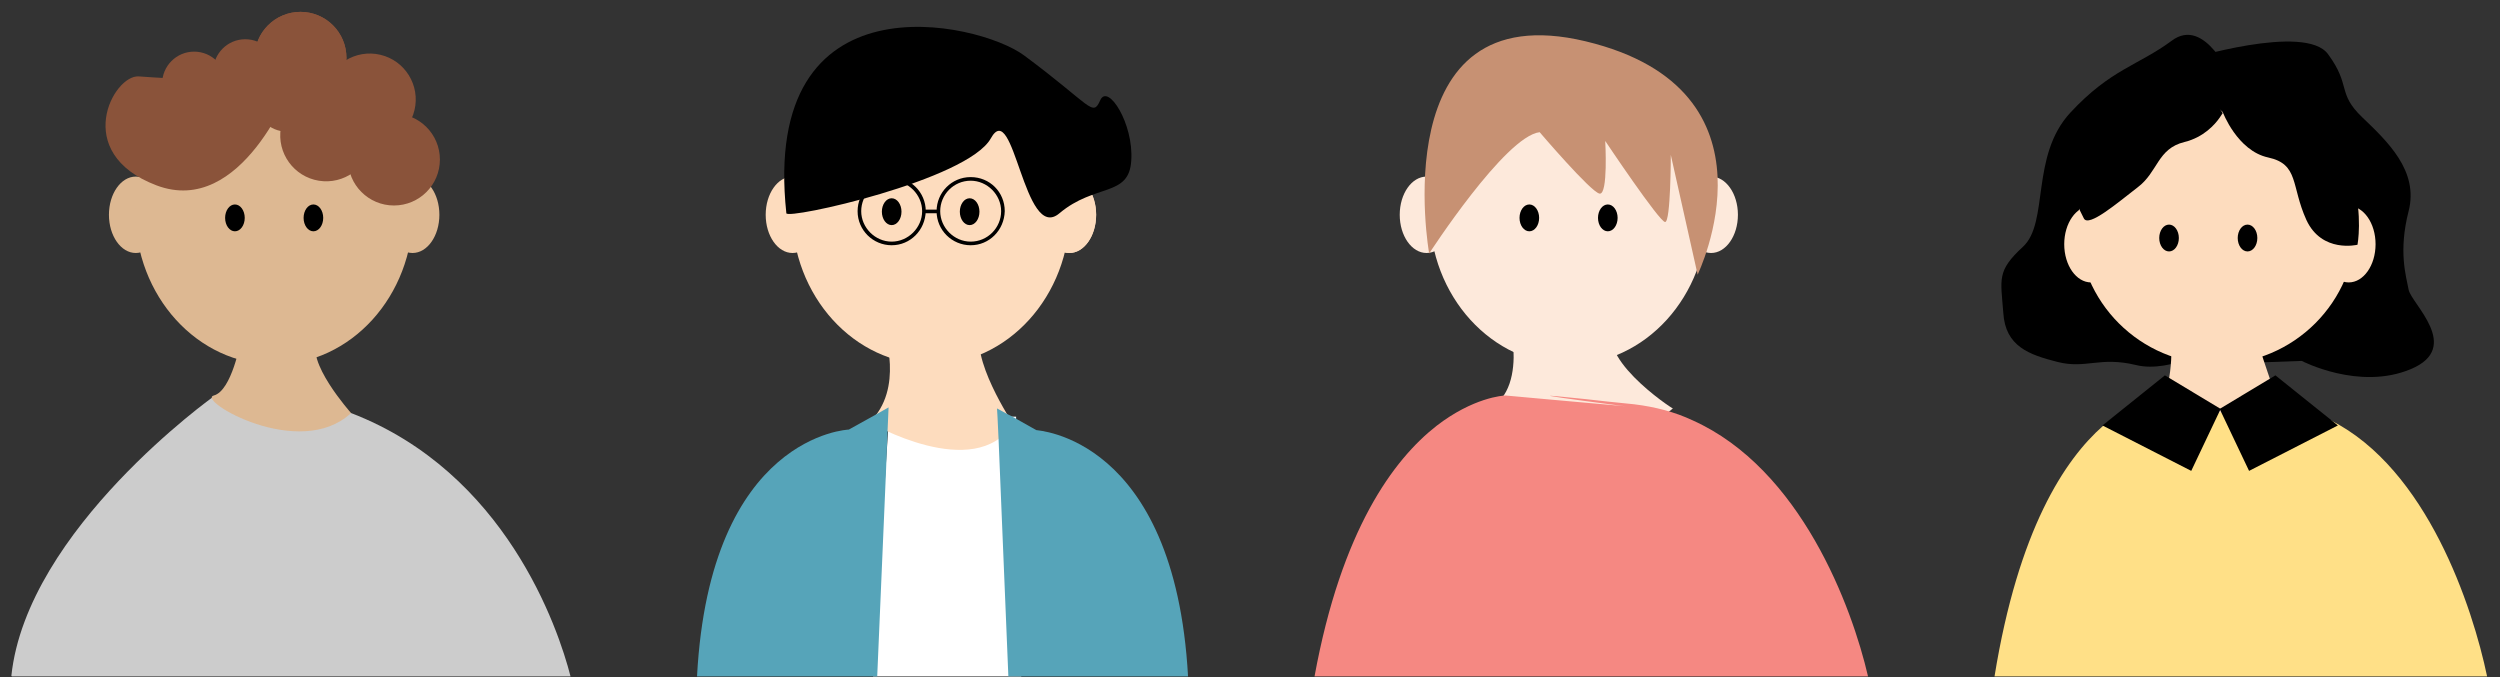 <?xml version="1.0" encoding="utf-8"?>
<!-- Generator: Adobe Illustrator 25.3.1, SVG Export Plug-In . SVG Version: 6.00 Build 0)  -->
<svg version="1.1" id="レイヤー_1" xmlns="http://www.w3.org/2000/svg" xmlns:xlink="http://www.w3.org/1999/xlink" x="0px"
	 y="0px" width="484.2px" height="131.2px" viewBox="0 0 484.2 131.2" style="enable-background:new 0 0 484.2 131.2;"
	 xml:space="preserve">
<rect x="0" y="0" width="484.2" height="131.2" fill="#333333" stroke="none"/>
<style type="text/css">
	.st0{fill:#FFE087;}
	.st1{fill:#FDDCBE;}
	.st2{fill:#CCCCCC;}
	.st3{fill:#DDB892;}
	.st4{fill:#8A533A;}
	.st5{fill:#FFFFFF;}
	.st6{fill:#56A4B9;}
	.st7{fill:#FDE9DB;}
	.st8{fill:#C79173;}
	.st9{fill:#F58882;}
</style>
<g>
	<g>
		<path class="st0" d="M481.7,131h-95.4c4.6-28.4,13.6-42,21-48.5c6.3-5.5,11.5-5.9,11.9-5.9c0,0,0,0,0,0l7.8,0.8l5,0.5l8,0.8
			c-0.3,0-4.1-0.6-7.6-1.1c-5.2-0.8-9.6-1.5,0.5-0.3c2.1,0.3,4.9,0.6,8.4,1c3.6,0.5,7,1.5,10.1,3.1
			C470.1,90.8,478.9,117.6,481.7,131z"/>
		<path d="M420.6,7.9c-6.5,4.8-11.8,5.5-19.6,13.9c-7.8,8.4-4.1,21.3-9.2,26c-5.1,4.7-4.3,6.2-3.8,12.8c0.4,6.5,5,8.1,10.5,9.5
			s8.2-1.1,15.2,0.6c6.9,1.7,16.1-4,16.1-4l2.6-51.3C432.2,15.3,427.1,3,420.6,7.9z"/>
		<path d="M466.5,56.1c-0.5-2.7-2-7.4,0-15.2s-4.1-13.5-9-18.2c-4.9-4.7-2.1-6.1-6.6-12.2c-4.4-6.1-27.6,1.1-27.6,1.1l6.1,58.9
			l16.4-0.6c0,0,11.1,5.8,21.1,1.6C477,67.3,467,58.8,466.5,56.1z"/>
		<ellipse class="st1" cx="454.9" cy="47.3" rx="5.2" ry="7.4"/>
		<ellipse class="st1" cx="405" cy="47.3" rx="5.2" ry="7.4"/>
		<circle class="st1" cx="429.4" cy="43.6" r="26.9"/>
		<g>
			<ellipse cx="420.1" cy="46.1" rx="1.9" ry="2.6"/>
			<ellipse cx="435.3" cy="46.1" rx="1.9" ry="2.6"/>
		</g>
		<path d="M437,16.2c-23.8-8.8-6.5,5.5-6.5,5.5s2.8,7.5,8.8,8.8c6,1.3,4.4,5.5,7.4,12.1c3,6.5,9.9,4.8,9.9,4.8S460.8,25,437,16.2z"
			/>
		<path d="M425.3,14.4c-6.2-2.1-25.6,18.2-25.2,20c0.4,1.7,2.6,6.1,3.5,7.9c0.9,1.8,6.5-3,10.4-6c4-3,3.8-7.5,9.1-8.8
			c3.7-0.9,5.9-3.4,6.8-4.7c0.4-0.6,0.6-0.9,0.6-0.9L425.3,14.4z"/>
		<path class="st1" d="M437,64.9c0-1.3-16.5,0.9-16.5,0.9s0.7,9.2-2.7,13c0,0,22.3,3.1,23.5-0.4C441.4,78.3,437,66.1,437,64.9z"/>
		<polygon points="419.3,72.7 407.2,82.4 424.4,91.2 430.1,79.2 		"/>
		<polygon points="440.7,72.7 452.8,82.4 435.6,91.2 429.9,79.2 		"/>
	</g>
	<g>
		<path class="st2" d="M110.5,131H2.3c-0.1-0.1-0.1-0.1-0.1-0.1c3-28.4,39.3-54.2,39.3-54.2L68,80C97.9,91.5,108.1,121.6,110.5,131z
			"/>
		<ellipse class="st3" cx="79.9" cy="41.6" rx="5.2" ry="7.4"/>
		<ellipse class="st3" cx="26.3" cy="41.6" rx="5.2" ry="7.4"/>
		<ellipse class="st3" cx="53.1" cy="41" rx="26.9" ry="29.6"/>
		<ellipse transform="matrix(0.16 -0.987 0.987 0.16 27.202 84.404)" class="st4" cx="63.2" cy="26.2" rx="8.9" ry="8.9"/>
		<circle class="st4" cx="76.3" cy="30.9" r="8.9"/>
		<ellipse transform="matrix(0.23 -0.973 0.973 0.23 36.376 84.497)" class="st4" cx="71.6" cy="19.3" rx="8.9" ry="8.9"/>
		<circle class="st4" cx="58.2" cy="11.2" r="8.9"/>
		<circle class="st4" cx="58.2" cy="11.2" r="8.9"/>
		<circle class="st4" cx="55.6" cy="19.3" r="6.2"/>
		<circle class="st4" cx="47.5" cy="13.8" r="6.2"/>
		<circle class="st4" cx="37.6" cy="16.2" r="6.2"/>
		<path class="st4" d="M26.9,14.8c-4.9-0.4-13.2,14.8,3.4,21.1c16.6,6.3,26.2-19.5,26.2-19.5S31.8,15.2,26.9,14.8z"/>
		<g>
			<ellipse cx="45.5" cy="42.2" rx="1.9" ry="2.6"/>
			<ellipse cx="60.7" cy="42.2" rx="1.9" ry="2.6"/>
		</g>
		<path class="st3" d="M61.6,65.7l-15,0.4c0,0-1.7,9.6-5.2,10.5C38,77.5,58,89.3,68,80C68,80,58.8,69.7,61.6,65.7z"/>
	</g>
	<g>
		<polygon class="st5" points="197.8,131 169.1,131 171.5,91.2 172,83.5 172.1,82.4 172.1,81.6 172.5,81.6 181.3,81.3 188.1,81 
			193.1,80.8 195.3,80.8 195.4,80.8 195.9,80.7 196.8,80.7 196.8,81.3 196.8,82.2 		"/>
		<ellipse class="st1" cx="180.3" cy="41" rx="26.9" ry="29.6"/>
		<ellipse class="st1" cx="207.1" cy="41.6" rx="5.2" ry="7.4"/>
		<ellipse class="st1" cx="207.1" cy="41.6" rx="5.2" ry="7.4"/>
		<ellipse class="st1" cx="153.5" cy="41.6" rx="5.2" ry="7.4"/>
		<path d="M213.1,19.4c-1.5,3.4-1.7,1-14.8-8.7c-8.8-6.5-51-16.1-46,30.6c0.1,1.3,35.1-6.4,39.6-14.5c4.5-8.1,6.4,20.4,13.3,14.5
			c6.9-5.8,13.5-3.1,13.9-10.2C219.6,24,214.6,16.1,213.1,19.4z"/>
		<path class="st1" d="M190.1,63.3c2.6-5.8-0.7,0.3-0.7,0.3l-18.2,0.6c0,0,4,11.1-2.8,17.6c0,0,20.3,11.8,27.8,0.3
			C196.2,82,187.5,69.1,190.1,63.3z"/>
		<g>
			<g>
				<ellipse cx="172.7" cy="41" rx="1.9" ry="2.6"/>
				<ellipse cx="187.8" cy="41" rx="1.9" ry="2.6"/>
			</g>
			<path d="M188,47.5c-3.6,0-6.6-2.9-6.6-6.6c0-3.6,2.9-6.6,6.6-6.6s6.6,2.9,6.6,6.6C194.5,44.6,191.6,47.5,188,47.5z M188,35
				c-3.3,0-5.9,2.7-5.9,5.9s2.7,5.9,5.9,5.9c3.3,0,5.9-2.7,5.9-5.9S191.2,35,188,35z"/>
			<path d="M172.7,47.5c-3.6,0-6.6-2.9-6.6-6.6c0-3.6,2.9-6.6,6.6-6.6c3.6,0,6.6,2.9,6.6,6.6C179.2,44.6,176.3,47.5,172.7,47.5z
				 M172.7,35c-3.3,0-5.9,2.7-5.9,5.9s2.7,5.9,5.9,5.9s5.9-2.7,5.9-5.9S175.9,35,172.7,35z"/>
			<rect x="178.9" y="40.6" width="2.8" height="0.7"/>
		</g>
		<path class="st6" d="M172.1,78.9l-0.2,4.6l-0.3,7.8l-1.7,39.7H135c2.5-46.8,29.4-47.8,29.4-47.8l5.4-3l0,0L172.1,78.9z"/>
		<path class="st6" d="M230.1,131h-34.8l-1.9-46l-0.2-4.2l-0.1-1.7l2,1.1h0l0.8,0.4l0.9,0.5l3.9,2.2
			C200.7,83.4,227.5,84.4,230.1,131z"/>
	</g>
	<g>
		<ellipse class="st7" cx="276.3" cy="41.6" rx="5.2" ry="7.4"/>
		<ellipse class="st7" cx="331.4" cy="41.6" rx="5.2" ry="7.4"/>
		<ellipse class="st7" cx="303.8" cy="41" rx="26.9" ry="29.6"/>
		<g>
			<ellipse cx="296.2" cy="42.2" rx="1.9" ry="2.6"/>
			<ellipse cx="311.4" cy="42.2" rx="1.9" ry="2.6"/>
		</g>
		<path class="st8" d="M307.1,8c-39.3-9.4-30.3,41.1-30.3,41.1s14.7-22.7,21.4-23.5c0,0,9.9,11.6,11.6,11.9
			c1.7,0.3,1.1-10.2,1.1-10.2S321.4,43,322.5,43c1.1,0,1.1-13,1.1-13l5.2,23.2C328.8,53.1,346.3,17.4,307.1,8z"/>
		<path class="st7" d="M313.3,62.3l-21.3-1.7c0,0,5,16.7-5.7,19.4c0,0,29.3,6.9,37.7-0.9C323.9,79.2,307.6,68.4,313.3,62.3z"/>
		<g>
			<path class="st9" d="M361.8,131H254.6c5.2-28.4,15.3-42,23.6-48.5c7.1-5.5,12.9-5.9,13.4-5.9c0,0,0,0,0,0l8.8,0.8l5.6,0.5l9,0.8
				c-0.4,0-4.6-0.6-8.5-1.1c-5.9-0.8-10.8-1.5,0.6-0.3c2.4,0.3,5.5,0.6,9.4,1c4.1,0.5,7.9,1.5,11.3,3.1
				C348.8,90.8,358.7,117.6,361.8,131z"/>
		</g>
	</g>
</g>
</svg>
